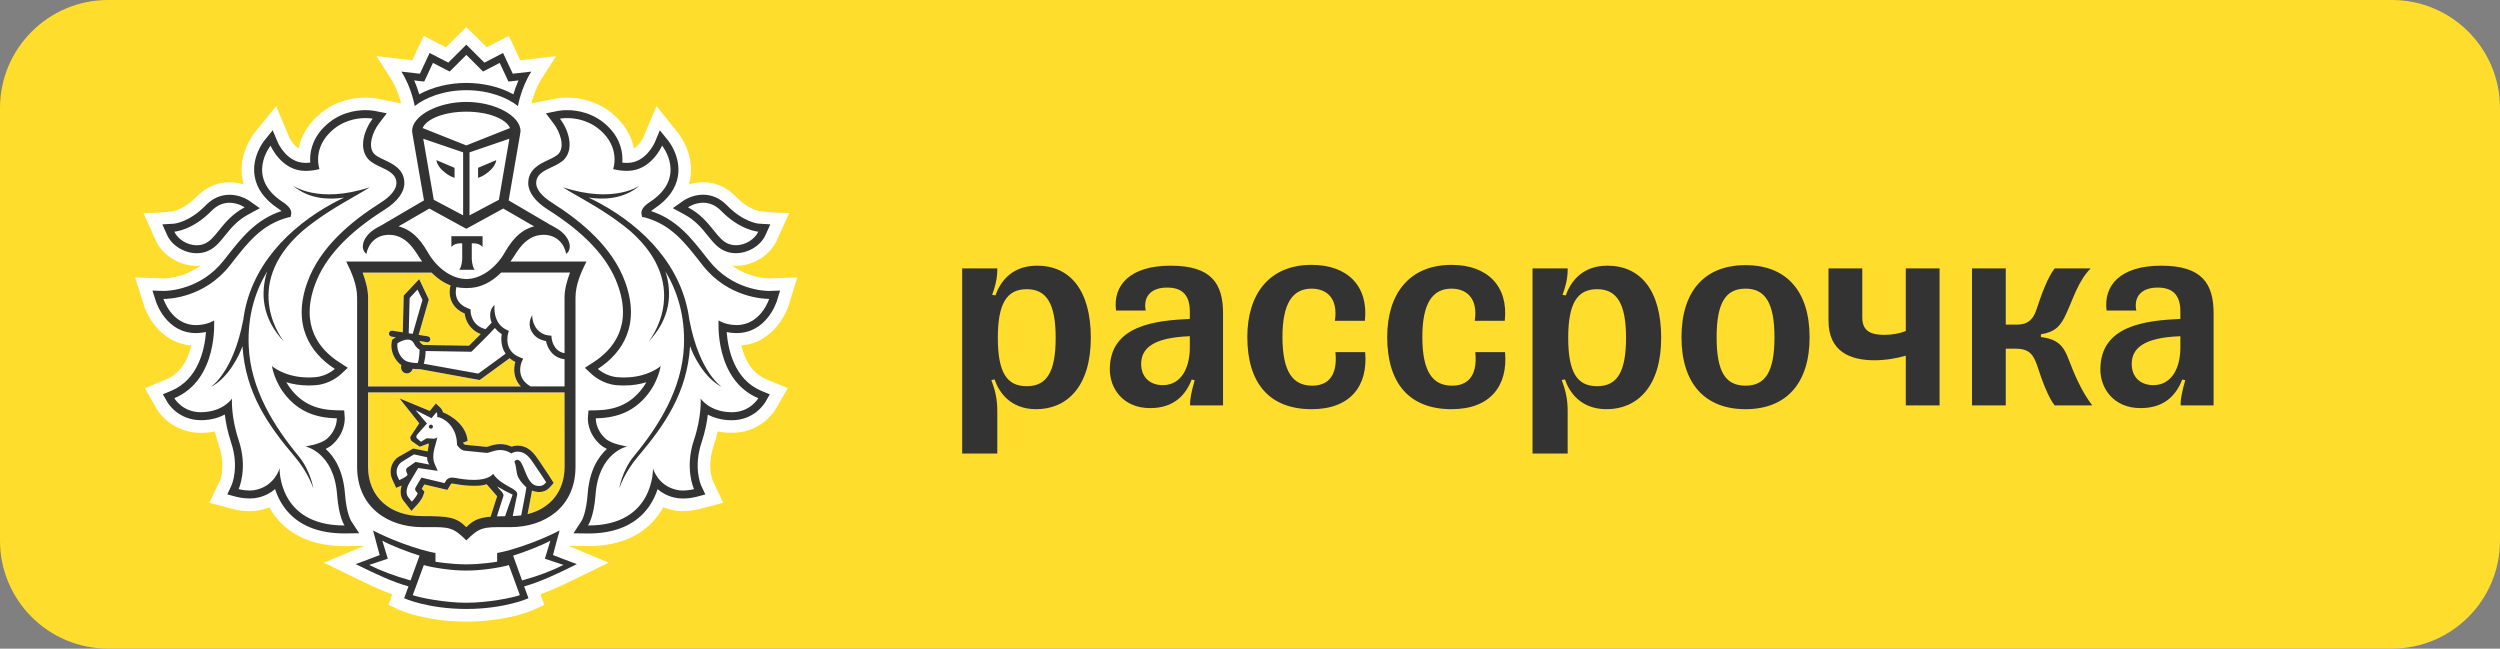 <?xml version="1.0" encoding="UTF-8"?> <svg xmlns="http://www.w3.org/2000/svg" width="185" height="48" viewBox="0 0 185 48" fill="none"><rect x="0" y="0" width="185" height="48" fill="#808080" stroke="none"/> <path d="M0 8C0 3.582 3.582 0 8 0H177C181.418 0 185 3.582 185 8V40C185 44.418 181.418 48 177 48H8C3.582 48 0 44.418 0 40V8Z" fill="#FFDD2D"></path> <path fill-rule="evenodd" clip-rule="evenodd" d="M59 20.534L58.364 22.582C58.027 23.643 56.919 25.39 54.859 25.567C55.085 26.524 55.587 27.598 56.696 28.061L58.292 28.721L57.431 30.228C57.237 30.549 56.234 32.029 54.142 32.029C53.785 32.029 53.439 31.992 53.107 31.922C53.023 32.296 52.918 32.672 52.793 33.046C52.304 34.511 52.725 35.53 52.744 35.573L53.514 37.202L51.747 37.672L51.745 37.672C51.708 37.682 51.18 37.821 50.541 37.821C50.238 37.821 49.95 37.79 49.681 37.725C49.476 37.677 49.278 37.613 49.089 37.535C48.86 37.946 48.583 38.321 48.262 38.654C47.137 39.819 45.538 40.409 43.513 40.409L42.063 40.39L45.038 41.638L42.815 42.723C42.026 43.11 41.014 43.606 39.992 43.982L40.278 44.762L39.495 45.121C39.425 45.154 37.935 45.823 35.455 45.971C35.455 45.971 34.859 46 34.528 46C34.196 46 33.593 45.972 33.593 45.972C31.101 45.829 29.601 45.155 29.526 45.121L29.525 45.121L28.744 44.763L29.027 43.986C28.033 43.621 27.056 43.144 26.233 42.74L23.968 41.64L26.952 40.394L25.507 40.412H25.5C23.476 40.412 21.88 39.822 20.752 38.66C20.43 38.324 20.153 37.95 19.926 37.539C19.737 37.617 19.541 37.681 19.336 37.729C19.064 37.794 18.776 37.825 18.474 37.825C17.809 37.825 17.277 37.679 17.255 37.672L15.495 37.206L16.284 35.545C16.289 35.534 16.711 34.513 16.221 33.05C16.097 32.678 15.99 32.302 15.906 31.926C15.576 31.995 15.233 32.031 14.878 32.032C13.235 32.032 12.082 31.07 11.591 30.248L10.72 28.724L12.317 28.063C13.424 27.6 13.928 26.528 14.155 25.569C12.066 25.381 10.975 23.634 10.649 22.58L10 20.534L12.145 20.604C12.3 20.602 13.593 20.566 14.843 19.652C14.821 19.654 14.799 19.656 14.778 19.658L14.778 19.658H14.778H14.778H14.777H14.777H14.777H14.777H14.777H14.777L14.777 19.658L14.777 19.658H14.777L14.777 19.658L14.777 19.658H14.777L14.777 19.658L14.777 19.658C14.704 19.666 14.632 19.674 14.557 19.674C13.268 19.674 12.018 18.894 11.518 17.776L10.618 15.758C11.948 15.781 12.808 15.627 12.808 15.627C12.808 15.627 12.809 15.627 12.811 15.626C12.864 15.617 13.651 15.481 14.557 14.55C15.237 13.854 16.076 13.485 16.986 13.485C17.383 13.485 17.739 13.557 18.043 13.655C17.996 13.491 17.952 13.325 17.924 13.155C17.66 11.453 18.63 10.098 18.826 9.842L20.433 7.859L21.416 10.186C21.416 10.186 21.662 10.721 22.102 10.982C22.237 10.302 22.565 9.536 23.269 8.806C24.589 7.429 26.2 7.223 27.043 7.223C27.436 7.223 27.712 7.265 27.804 7.28L27.866 7.291L29.688 7.652C29.58 7.223 29.346 6.478 28.917 5.806L27.861 4.154L30.511 4.459L31.355 2.654L32.995 3.502L34.504 2L36.016 3.502L37.651 2.654L38.496 4.459L41.148 4.154L40.094 5.806C39.665 6.478 39.431 7.225 39.321 7.654L41.231 7.276C41.299 7.265 41.577 7.223 41.968 7.223C42.811 7.223 44.422 7.427 45.745 8.806C46.448 9.538 46.776 10.302 46.91 10.982C47.342 10.724 47.587 10.203 47.603 10.169L47.604 10.168L48.585 7.853L50.167 9.823C50.167 9.821 51.377 11.262 51.087 13.152C51.061 13.323 51.015 13.489 50.968 13.653C51.274 13.555 51.63 13.483 52.027 13.483C52.936 13.483 53.776 13.852 54.454 14.549C55.376 15.496 56.177 15.619 56.224 15.626L56.227 15.627C56.227 15.627 57.264 15.77 58.399 15.756L57.493 17.774C56.993 18.89 55.745 19.672 54.454 19.672C54.38 19.672 54.306 19.664 54.233 19.656L54.233 19.656C54.212 19.654 54.192 19.652 54.172 19.65C55.426 20.564 56.718 20.601 56.896 20.601L59 20.534ZM29.806 8.364L29.828 8.358L29.824 8.34L29.806 8.364Z" fill="white"></path> <path fill-rule="evenodd" clip-rule="evenodd" d="M38.547 28.599H27.239V22.033C27.239 21.397 27.054 20.758 26.836 20.168H31.932C32.416 20.651 32.89 20.953 33.341 21.119C33.285 21.353 33.207 21.834 33.424 22.315C33.602 22.704 33.922 23.002 34.388 23.201C34.439 23.681 34.742 24.403 35.574 24.72C35.209 25.09 34.853 25.441 34.711 25.581L31.327 25.527C31.25 25.49 31.12 25.402 31.061 25.28C31.057 25.27 31.052 25.263 31.047 25.256C31.043 25.25 31.039 25.244 31.035 25.236L31.587 25.326C31.598 25.328 31.611 25.328 31.622 25.328C31.73 25.328 31.822 25.253 31.84 25.144C31.858 25.02 31.776 24.908 31.657 24.89L30.979 24.783L31.732 22.166L31.019 20.656L29.875 21.873L29.805 24.593L29.037 24.471C28.918 24.447 28.805 24.534 28.784 24.655C28.766 24.775 28.847 24.888 28.968 24.91L29.29 24.96C29.177 25.026 29.1 25.078 29.09 25.085L29.026 25.131L29.008 25.212C28.821 25.975 29.243 26.699 29.701 27.024L29.684 27.119C29.664 27.237 29.692 27.352 29.761 27.448C29.829 27.545 29.93 27.604 30.046 27.624C30.069 27.63 30.095 27.632 30.117 27.632C30.315 27.632 30.487 27.494 30.535 27.293C30.705 27.313 30.861 27.317 30.968 27.317H31.057L35.495 28.124L35.57 28.072C35.922 27.825 37.271 26.837 37.713 26.509C37.834 26.613 37.97 26.709 38.135 26.788C37.99 27.271 37.983 28.013 38.547 28.599ZM27.239 29.042H41.781L41.779 34.543C41.779 36.364 40.714 37.637 39.036 38.052L39.317 36.581C39.334 36.495 39.35 36.393 39.363 36.308C39.444 36.342 39.526 36.369 39.618 36.386C39.722 36.406 39.819 36.415 39.907 36.415C40.336 36.415 40.585 36.189 40.752 35.995L40.968 35.743L40.792 35.466C40.791 35.464 40.788 35.459 40.783 35.451C40.718 35.349 40.363 34.788 40.087 34.395C40.028 34.312 39.971 34.228 39.915 34.139L39.911 34.134C39.571 33.623 39.146 32.984 38.292 32.984L38.215 32.986C38.076 32.995 37.955 33.023 37.856 33.059C37.588 32.934 37.31 32.868 37.022 32.868C36.668 32.868 36.37 32.965 36.172 33.033C36.154 33.039 36.136 33.044 36.119 33.049C36.083 33.061 36.051 33.071 36.023 33.076L34.425 32.917C34.404 32.914 34.339 32.875 34.26 32.781V32.772L34.606 32.632C34.509 31.473 33.404 30.759 32.786 30.518C32.758 30.402 32.703 30.286 32.606 30.192L32.264 29.864L31.961 30.227L31.813 30.413L29.573 29.488L31.03 31.327L30.454 32.202C30.244 32.427 30.476 32.652 30.476 32.652L31.07 33.065L31.686 32.834C31.698 32.834 31.71 32.837 31.722 32.839C31.73 32.84 31.738 32.841 31.747 32.842C31.729 32.895 31.709 33.033 31.691 33.163C31.676 33.266 31.663 33.362 31.651 33.408L30.583 33.196L29.459 33.833C28.882 34.259 28.803 34.965 29.017 35.448L29.142 35.722L29.32 36.109L29.714 35.945C29.719 35.945 29.725 35.944 29.729 35.94C29.587 36.393 29.646 36.826 29.897 37.108L30.135 37.409L30.453 37.812L30.801 37.436C30.902 37.333 31.235 36.959 31.338 36.638L31.413 36.393L31.242 36.205L31.213 36.172L31.404 35.855L32.799 36.185L33.112 36.257L33.279 35.98L33.371 35.829C33.387 35.798 33.393 35.792 33.457 35.792C33.506 35.792 33.556 35.796 33.609 35.809C34.135 35.908 34.621 35.958 35.052 35.958C35.471 35.958 35.721 35.942 36.018 35.842C36.018 35.842 36.767 36.699 36.793 36.73L36.335 38.155L36.315 38.24C35.446 38.312 35.022 38.503 34.511 39.016C33.768 38.275 33.242 38.197 31.246 38.197C28.858 38.197 27.239 36.789 27.239 34.541V29.042Z" fill="#FFDD2D"></path> <path fill-rule="evenodd" clip-rule="evenodd" d="M38.329 7.849C37.576 7.243 36.212 6.675 34.508 6.675C32.805 6.675 31.445 7.243 30.689 7.849C30.689 7.849 30.466 6.495 29.701 5.299L31.074 5.455L31.791 3.92L33.173 4.635L34.508 3.305L35.846 4.635L37.226 3.92L37.944 5.455L39.317 5.299C38.553 6.495 38.329 7.849 38.329 7.849ZM31.393 6.034L31.012 5.994L30.647 5.949C30.814 6.325 30.935 6.685 31.025 6.981C31.989 6.443 33.237 6.137 34.506 6.137C35.78 6.137 37.03 6.443 37.99 6.981C38.078 6.685 38.201 6.327 38.368 5.949L38.005 5.994L37.624 6.034L37.462 5.686L36.977 4.654L36.091 5.116L35.747 5.293L35.472 5.021L34.509 4.062L33.549 5.021L33.274 5.293L32.929 5.116L32.038 4.654L31.558 5.686L31.393 6.034ZM31.896 31.424C31.813 31.417 31.744 31.481 31.738 31.562C31.733 31.647 31.795 31.719 31.879 31.721C31.96 31.728 32.031 31.665 32.039 31.582C32.039 31.502 31.98 31.426 31.896 31.424ZM41.759 41.396L40.921 41.074L41.152 40.204L41.407 39.255C41.407 39.255 39.922 40.064 37.831 40.672C37.237 40.843 36.788 40.921 36.788 40.921V41.566C36.788 41.566 35.669 41.761 34.538 41.761H34.526H34.509H34.487H34.474C33.343 41.761 32.225 41.566 32.225 41.566V40.921C32.225 40.921 31.774 40.843 31.182 40.672C29.091 40.064 27.608 39.255 27.608 39.255L27.859 40.204L28.096 41.074L27.256 41.396L26.325 41.746C26.436 41.8 26.551 41.856 26.67 41.914C27.699 42.417 29.013 43.058 30.227 43.392L29.908 44.269C29.908 44.269 31.626 45.056 34.487 45.064V45.065H34.496H34.509H34.52H34.528V45.064C37.392 45.056 39.108 44.269 39.108 44.269L38.787 43.392C40.019 43.054 41.356 42.399 42.388 41.893L42.388 41.893L42.389 41.893C42.492 41.842 42.592 41.793 42.688 41.746L41.759 41.396ZM27.318 41.805L28.697 41.345L28.29 40.008C28.896 40.355 30.258 40.875 31.047 41.116L30.381 42.953C29.164 42.616 28.151 42.224 27.318 41.805ZM34.509 44.603C32.909 44.603 31.081 44.232 30.544 44.041L31.362 41.816C32.04 42.015 33.452 42.227 34.476 42.22H34.478H34.509H34.537H34.54C35.565 42.227 36.973 42.015 37.655 41.816L38.47 44.041C37.933 44.234 36.108 44.603 34.509 44.603ZM38.633 42.953L37.97 41.116C38.76 40.875 40.118 40.355 40.727 40.008L40.322 41.345L41.698 41.805C40.864 42.224 39.856 42.616 38.633 42.953ZM54.507 24.649C56.712 24.649 57.449 22.394 57.48 22.298L57.726 21.503L56.899 21.529H56.896C56.604 21.529 54.172 21.465 52.447 19.261L52.284 19.056L52.278 19.049C51.153 17.61 50.085 16.245 48.178 15.621C48.233 15.571 48.312 15.508 48.42 15.438C49.434 14.768 50.024 13.953 50.172 13.008C50.389 11.585 49.487 10.451 49.446 10.405L48.832 9.642L48.449 10.547L48.449 10.548C48.419 10.614 47.774 12.053 46.422 12.053H46.321C46.293 12.051 46.265 12.05 46.237 12.048L46.237 12.048C46.174 12.045 46.113 12.042 46.052 12.036C46.099 11.39 45.982 10.389 45.08 9.451C43.997 8.321 42.666 8.151 41.97 8.151C41.628 8.151 41.391 8.19 41.335 8.2L41.335 8.2L41.33 8.2C41.328 8.201 41.326 8.201 41.324 8.201L40.397 8.386L40.969 9.143C41.418 9.727 41.825 10.805 41.343 11.369C41.197 11.539 40.904 11.678 40.615 11.816L40.567 11.839C39.942 12.129 39.09 12.53 39.09 13.555C39.09 14.219 39.601 14.911 40.529 15.501C43.275 17.237 44.968 19.049 45.7 21.048C46.831 24.124 45.355 25.879 43.922 26.802L43.278 27.218L43.841 27.738L43.841 27.738C43.917 27.805 44.606 28.415 45.623 28.503C45.815 28.516 46 28.527 46.173 28.527C46.825 28.527 47.381 28.424 47.831 28.285C47.707 28.505 47.555 28.728 47.362 28.953C46.543 29.907 45.535 30.342 44.085 30.364L43.546 30.374L43.504 30.917C43.498 31.026 43.458 32.034 44.407 32.891C44.552 33.024 44.728 33.133 44.911 33.223C44.268 33.805 43.614 34.819 43.487 36.557C43.381 38.007 43.036 38.543 43.033 38.549L42.437 39.463L43.513 39.478C45.291 39.478 46.653 38.984 47.597 38.007C48.154 37.428 48.473 36.776 48.662 36.197C48.972 36.463 49.371 36.695 49.892 36.818C50.09 36.864 50.306 36.89 50.539 36.89C51.015 36.89 51.417 36.794 51.498 36.775C51.503 36.774 51.506 36.773 51.509 36.772L52.196 36.588L51.892 35.943L51.891 35.941C51.857 35.863 51.303 34.577 51.914 32.751C52.179 31.953 52.315 31.238 52.381 30.681C52.814 30.908 53.393 31.096 54.142 31.098C55.796 31.098 56.55 29.892 56.623 29.775C56.626 29.771 56.627 29.769 56.628 29.767L56.964 29.181L56.342 28.923C54.315 28.077 53.866 25.805 53.776 24.574C53.959 24.609 54.168 24.642 54.405 24.649H54.507ZM56.115 29.467C56.115 29.467 55.521 30.504 54.159 30.504H54.142C52.508 30.495 51.848 29.493 51.848 29.493C51.848 29.493 51.943 30.797 51.353 32.557C50.643 34.679 51.358 36.196 51.358 36.196C51.358 36.196 50.977 36.299 50.537 36.299C50.368 36.299 50.193 36.282 50.028 36.238C48.662 35.912 48.321 34.662 48.321 34.662C48.321 34.662 48.447 38.884 43.551 38.884H43.513C43.513 38.884 43.944 38.294 44.072 36.597C44.305 33.464 46.415 33.035 46.415 33.035C46.415 33.035 45.289 32.893 44.802 32.453C44.039 31.758 44.092 30.954 44.092 30.954C45.815 30.93 46.943 30.34 47.802 29.34C48.733 28.256 48.887 27.09 48.887 27.09C48.887 27.09 47.962 27.933 46.171 27.933C46.013 27.933 45.845 27.926 45.672 27.91C44.825 27.841 44.239 27.299 44.239 27.299C46.103 26.098 47.412 24.001 46.252 20.842C45.322 18.312 43.09 16.421 40.842 14.996C40.094 14.526 39.678 14.005 39.678 13.555C39.678 12.907 40.24 12.643 40.816 12.373C41.18 12.202 41.55 12.028 41.788 11.753C42.496 10.927 42.052 9.587 41.438 8.782C41.438 8.782 41.645 8.739 41.971 8.739C42.618 8.739 43.738 8.903 44.658 9.862C45.881 11.133 45.373 12.517 45.373 12.517L45.702 12.582C45.89 12.623 46.076 12.631 46.269 12.64L46.294 12.641C46.316 12.641 46.338 12.641 46.36 12.642C46.382 12.642 46.404 12.643 46.426 12.643C48.202 12.643 48.995 10.776 48.995 10.776C48.995 10.776 50.883 13.111 48.105 14.939C47.626 15.252 47.416 15.542 47.471 15.851L47.514 16.054L47.712 16.089C49.639 16.614 50.655 17.915 51.829 19.417C51.882 19.485 51.936 19.554 51.991 19.624C53.88 22.04 56.555 22.117 56.885 22.117H56.92C56.92 22.117 56.309 24.054 54.511 24.054C54.482 24.054 54.456 24.054 54.425 24.052C53.598 24.023 53.175 23.704 53.175 23.704C53.175 23.704 52.85 28.103 56.115 29.467ZM52.356 17.418C51.936 16.894 51.458 16.305 50.635 15.864L49.788 15.405L50.572 14.851C50.575 14.849 50.58 14.846 50.585 14.842C50.696 14.772 51.269 14.408 52.029 14.408C52.684 14.408 53.291 14.679 53.793 15.193C55.014 16.448 56.11 16.548 56.15 16.55L57.002 16.601L56.65 17.387C56.3 18.17 55.376 18.736 54.456 18.736C54.222 18.736 53.991 18.701 53.773 18.625C53.167 18.423 52.777 17.939 52.37 17.435L52.356 17.418ZM53.373 15.612C52.92 15.142 52.442 15.002 52.031 15.002C51.393 15.002 50.913 15.341 50.913 15.341C51.841 15.836 52.37 16.495 52.814 17.047C53.192 17.518 53.508 17.912 53.958 18.065C54.124 18.122 54.291 18.148 54.458 18.148C55.178 18.148 55.875 17.678 56.115 17.143C56.115 17.143 54.794 17.062 53.373 15.612ZM51.019 23.695V23.724C50.524 19.71 47.624 16.812 44.398 15.048C44.1 14.888 43.825 14.751 43.557 14.62C44.539 14.773 46.121 14.792 47.342 13.726C47.342 13.726 45.474 15.109 41.647 13.854C41.954 14.054 42.345 14.278 42.791 14.534L42.792 14.534C43.885 15.161 45.31 15.978 46.644 17.099C51.342 21.249 47.98 25.298 47.98 25.298C49.668 23.527 49.738 21.629 49.241 20.079C50.13 21.566 50.699 23.372 50.611 25.599C50.48 28.789 48.737 31.548 46.902 33.765C46.021 34.841 45.823 36.162 45.823 36.162C45.823 36.162 46.178 34.996 47.199 33.796C49.166 31.481 50.847 29.076 51.067 25.612C51.27 26.24 52.108 27.989 53.437 28.647L53.437 28.647C53.404 28.626 51.762 27.593 51.019 23.695ZM25.98 38.543C25.981 38.545 25.982 38.547 25.982 38.547L26.58 39.459L25.502 39.474C23.724 39.474 22.364 38.98 21.418 38.003C20.862 37.425 20.542 36.772 20.355 36.193C20.049 36.459 19.645 36.691 19.123 36.815C18.929 36.861 18.712 36.886 18.478 36.886C17.992 36.886 17.579 36.786 17.513 36.77L17.508 36.768L16.819 36.584L17.123 35.939L17.124 35.937C17.159 35.857 17.713 34.572 17.103 32.747C16.837 31.949 16.701 31.234 16.636 30.677C16.201 30.904 15.622 31.092 14.878 31.094C13.199 31.094 12.444 29.855 12.39 29.767L12.389 29.764L12.053 29.177L12.672 28.919C14.702 28.072 15.151 25.799 15.242 24.57C15.056 24.607 14.847 24.638 14.614 24.646L14.508 24.649C12.3 24.649 11.565 22.394 11.536 22.298L11.283 21.503L12.114 21.529C12.405 21.529 14.843 21.465 16.566 19.261L16.729 19.056L16.743 19.038C17.865 17.604 18.931 16.241 20.831 15.619C20.776 15.569 20.699 15.507 20.589 15.437C19.576 14.766 18.985 13.951 18.839 13.006C18.624 11.618 19.483 10.502 19.555 10.408L19.559 10.403L20.179 9.64L20.562 10.545L20.562 10.546C20.592 10.614 21.236 12.051 22.591 12.051H22.69C22.716 12.049 22.743 12.048 22.769 12.047L22.769 12.046L22.77 12.046C22.833 12.043 22.895 12.04 22.958 12.034C22.912 11.389 23.031 10.389 23.935 9.449C25.02 8.319 26.347 8.15 27.043 8.15C27.379 8.15 27.61 8.187 27.674 8.197C27.681 8.198 27.686 8.199 27.689 8.199L28.62 8.384L28.044 9.141C27.597 9.725 27.188 10.805 27.672 11.367C27.818 11.537 28.11 11.676 28.4 11.814L28.447 11.837C29.073 12.125 29.923 12.528 29.923 13.553C29.923 14.216 29.415 14.909 28.488 15.499C25.738 17.235 24.046 19.047 23.315 21.046C22.186 24.12 23.656 25.875 25.095 26.8L25.738 27.217L25.175 27.736C25.099 27.804 24.409 28.413 23.392 28.501C23.2 28.514 23.018 28.525 22.842 28.525C22.188 28.525 21.636 28.422 21.185 28.284C21.31 28.503 21.464 28.726 21.654 28.951C22.474 29.904 23.484 30.338 24.93 30.362L25.472 30.372L25.509 30.915C25.515 31.024 25.555 32.032 24.607 32.889C24.462 33.024 24.29 33.132 24.103 33.221C24.748 33.803 25.401 34.817 25.529 36.555C25.635 37.944 25.952 38.494 25.98 38.543ZM20.69 34.662C20.69 34.662 20.566 38.884 25.462 38.884H25.496C25.496 38.884 25.069 38.294 24.943 36.597C24.712 33.464 22.6 33.035 22.6 33.035C22.6 33.035 23.726 32.891 24.215 32.452C24.978 31.758 24.923 30.954 24.923 30.954C23.2 30.93 22.072 30.34 21.207 29.34C20.281 28.256 20.127 27.089 20.127 27.089C20.127 27.089 21.053 27.933 22.842 27.933C23.003 27.933 23.17 27.926 23.343 27.91C24.191 27.841 24.778 27.299 24.778 27.299C22.91 26.096 21.603 24.001 22.762 20.842C23.689 18.311 25.922 16.421 28.171 14.996C28.919 14.526 29.335 14.003 29.335 13.555C29.335 12.906 28.773 12.642 28.198 12.371C27.834 12.201 27.465 12.027 27.229 11.752C26.521 10.927 26.965 9.589 27.577 8.782C27.577 8.782 27.373 8.739 27.045 8.739C26.4 8.739 25.28 8.902 24.36 9.862C23.135 11.133 23.643 12.517 23.643 12.517L23.315 12.582C23.139 12.62 22.959 12.63 22.778 12.64H22.778C22.76 12.641 22.741 12.642 22.723 12.643C22.7 12.643 22.678 12.643 22.657 12.644H22.657H22.657H22.657H22.657H22.657H22.657C22.635 12.644 22.614 12.645 22.593 12.645C20.813 12.645 20.023 10.779 20.023 10.779C20.023 10.779 18.135 13.113 20.914 14.943C21.392 15.256 21.601 15.545 21.546 15.855L21.502 16.058L21.3 16.093C19.374 16.62 18.356 17.923 17.18 19.428C17.128 19.494 17.076 19.56 17.024 19.627C15.134 22.043 12.464 22.121 12.132 22.121H12.095C12.095 22.121 12.704 24.058 14.504 24.058C14.533 24.058 14.56 24.058 14.59 24.056C15.418 24.024 15.842 23.708 15.842 23.708C15.842 23.708 16.163 28.105 12.9 29.467C12.9 29.467 13.494 30.504 14.856 30.504H14.872C16.509 30.495 17.167 29.493 17.167 29.493C17.167 29.493 17.072 30.797 17.658 32.557C18.368 34.679 17.657 36.195 17.657 36.195C17.657 36.195 18.036 36.298 18.476 36.298C18.646 36.298 18.82 36.282 18.984 36.238C20.349 35.911 20.69 34.662 20.69 34.662ZM14.557 18.738C14.793 18.738 15.024 18.703 15.243 18.627C15.849 18.425 16.237 17.945 16.642 17.443L16.661 17.42L16.662 17.418L16.662 17.418C17.084 16.895 17.558 16.306 18.381 15.866L19.227 15.409L18.441 14.854L18.434 14.85C18.339 14.788 17.761 14.412 16.988 14.412C16.331 14.412 15.723 14.681 15.222 15.197C14.002 16.45 12.907 16.552 12.867 16.554L12.015 16.603L12.365 17.39C12.717 18.17 13.639 18.738 14.557 18.738ZM15.642 15.614C16.097 15.144 16.575 15.004 16.988 15.004C17.622 15.004 18.102 15.343 18.102 15.343C17.177 15.838 16.649 16.495 16.204 17.046C15.824 17.518 15.506 17.914 15.054 18.067C14.892 18.124 14.724 18.15 14.557 18.15C13.837 18.15 13.14 17.681 12.902 17.145C12.902 17.145 12.903 17.145 12.907 17.145C12.997 17.136 14.273 17.01 15.642 15.614ZM19.772 20.081C18.881 21.568 18.313 23.374 18.404 25.601C18.533 28.791 20.276 31.551 22.107 33.765C22.992 34.841 23.192 36.162 23.192 36.162C23.192 36.162 22.833 34.996 21.812 33.796C19.845 31.481 18.164 29.076 17.942 25.612C17.739 26.242 16.903 27.989 15.576 28.647C15.576 28.647 17.244 27.635 17.994 23.693V23.724C18.491 19.711 21.389 16.812 24.618 15.048C24.9 14.895 25.168 14.763 25.423 14.638L25.458 14.62C24.475 14.775 22.893 14.794 21.673 13.728C21.673 13.728 23.54 15.111 27.366 13.856C27.058 14.057 26.666 14.282 26.218 14.539L26.218 14.539C25.127 15.165 23.704 15.981 22.371 17.101C17.671 21.251 21.033 25.3 21.033 25.3C19.343 23.529 19.275 21.631 19.772 20.081ZM33.402 17.479V18.275C33.675 17.941 34.203 18.01 34.203 18.01V19.158C34.203 19.158 34.185 19.722 33.985 19.967H34.557H35.127C34.931 19.724 34.911 19.158 34.911 19.158V18.01C34.911 18.01 35.439 17.941 35.71 18.275V17.479H34.557H33.402ZM33.483 13.098C33.434 13.081 33.232 13.014 32.911 12.757C32.308 12.285 32.295 11.852 32.295 11.85L33.637 12.418V13.168L33.494 13.102C33.493 13.101 33.489 13.1 33.483 13.098ZM36.102 12.757C36.709 12.285 36.72 11.85 36.72 11.85L35.378 12.418V13.168L35.519 13.102C35.52 13.101 35.524 13.1 35.529 13.098C35.576 13.083 35.777 13.017 36.102 12.757ZM34.513 7.543C36.615 7.543 38.52 8.566 38.52 9.703L38.48 9.983L37.64 14.829L38.48 15.321L40.661 16.601H40.654C40.654 16.601 41.145 16.854 41.368 17.011C42.204 17.591 42.378 18.437 41.896 18.787C41.775 18.096 41.234 17.375 40.219 17.375C39.488 17.375 38.932 17.753 38.478 18.325C38.364 18.468 38.256 18.621 38.151 18.787C38.025 18.995 37.898 19.18 37.774 19.355H43.394C42.98 20.19 42.587 21.074 42.587 22.034V34.537C42.587 37.563 40.276 39.008 37.77 39.008C37.622 39.008 37.483 39.007 37.353 39.007C35.788 39.001 35.491 39 34.509 39.988C33.521 39 33.224 39.001 31.655 39.007C31.527 39.007 31.391 39.008 31.245 39.008C28.741 39.008 26.426 37.563 26.426 34.537V22.034C26.426 21.074 26.033 20.19 25.621 19.355H31.239C31.113 19.178 30.986 18.995 30.86 18.787C30.757 18.621 30.647 18.468 30.532 18.325C30.081 17.755 29.523 17.375 28.792 17.375C27.777 17.375 27.234 18.098 27.115 18.787C26.633 18.437 26.809 17.591 27.639 17.011C27.866 16.854 28.358 16.601 28.358 16.601H28.35L30.532 15.321L31.375 14.829L30.535 9.983L30.493 9.703C30.493 8.566 32.398 7.543 34.5 7.543H34.506H34.511H34.513ZM34.271 11.274L31.32 10.267L32.099 14.783L34.271 15.934V11.274ZM33.34 21.118C32.889 20.953 32.414 20.652 31.93 20.168V20.171H26.834C27.053 20.761 27.238 21.4 27.238 22.036V28.599H38.547C37.981 28.013 37.99 27.27 38.133 26.787C37.968 26.708 37.833 26.612 37.712 26.507C37.27 26.834 35.922 27.821 35.569 28.07L35.494 28.12L31.056 27.314H30.966C30.86 27.314 30.704 27.311 30.534 27.291C30.484 27.491 30.312 27.63 30.114 27.63C30.092 27.63 30.066 27.628 30.042 27.624C29.928 27.604 29.826 27.545 29.76 27.447C29.69 27.351 29.665 27.237 29.683 27.119L29.7 27.023C29.243 26.699 28.82 25.975 29.006 25.212L29.025 25.131L29.091 25.084C29.1 25.077 29.175 25.026 29.291 24.959L28.968 24.909C28.847 24.887 28.766 24.775 28.785 24.655C28.805 24.535 28.919 24.447 29.038 24.471L29.806 24.592L29.875 21.872L31.019 20.656L31.732 22.165L30.979 24.78L31.657 24.887C31.776 24.906 31.859 25.018 31.84 25.142C31.822 25.252 31.729 25.326 31.622 25.326C31.611 25.326 31.6 25.326 31.587 25.324L31.036 25.234C31.039 25.244 31.044 25.252 31.049 25.26C31.053 25.265 31.056 25.271 31.06 25.278C31.118 25.401 31.248 25.488 31.325 25.527L34.707 25.58L34.714 25.574C34.862 25.428 35.213 25.085 35.572 24.72C34.738 24.401 34.438 23.68 34.386 23.201C33.923 23.002 33.6 22.703 33.422 22.316C33.204 21.835 33.281 21.353 33.34 21.118ZM35.393 27.646C35.811 27.351 36.965 26.504 37.414 26.172C37.088 25.693 37.057 25.125 37.13 24.727C36.918 24.589 36.755 24.432 36.624 24.268C36.142 24.797 35.252 25.668 35.011 25.905C34.978 25.937 34.957 25.957 34.951 25.963L34.887 26.03L31.498 25.975C31.494 26.312 31.441 26.599 31.388 26.809C31.383 26.829 31.378 26.848 31.373 26.868C31.369 26.884 31.364 26.901 31.36 26.918L35.393 27.646ZM31.05 25.881C30.931 25.805 30.759 25.671 30.664 25.47C30.554 25.237 30.398 25.129 30.169 25.131C29.872 25.131 29.555 25.309 29.417 25.394C29.307 26.037 29.78 26.622 30.097 26.739C30.383 26.845 30.733 26.866 30.911 26.866C30.918 26.845 30.928 26.817 30.937 26.784C30.953 26.73 30.968 26.677 30.979 26.62C31.028 26.362 31.047 26.069 31.05 25.881ZM30.312 22.049L30.244 24.661L30.539 24.705L31.261 22.198L30.895 21.428L30.312 22.049ZM36.771 38.21C36.954 38.202 37.158 38.199 37.378 38.199C37.378 38.199 37.904 36.653 37.935 36.605C37.64 36.474 37.028 36.148 36.791 35.998C36.842 36.074 36.916 36.154 36.991 36.234C37.146 36.4 37.302 36.567 37.251 36.708L36.771 38.21ZM38.571 38.136L38.885 36.492C38.919 36.312 38.952 36.072 38.952 36.068C38.935 36.05 38.913 36.029 38.889 36.005C38.748 35.867 38.514 35.637 38.373 35.366C38.258 35.141 38.236 34.972 38.211 34.782C38.189 34.611 38.164 34.422 38.067 34.159C38.067 34.159 38.131 34.03 38.276 34.03C38.298 34.03 38.324 34.032 38.348 34.039C38.538 34.094 38.669 34.419 38.816 34.786C39.015 35.284 39.245 35.859 39.699 35.943C39.776 35.958 39.847 35.963 39.909 35.963C40.136 35.963 40.272 35.867 40.419 35.692C40.419 35.692 40.023 35.066 39.726 34.644C39.664 34.556 39.603 34.465 39.543 34.375C39.225 33.894 38.911 33.422 38.293 33.422C38.274 33.422 38.254 33.422 38.236 33.424C37.994 33.437 37.845 33.555 37.845 33.555C37.548 33.367 37.27 33.302 37.02 33.302C36.739 33.302 36.495 33.382 36.307 33.444C36.19 33.483 36.094 33.514 36.025 33.514H36.018L34.379 33.352C34.123 33.328 33.921 33.068 33.848 32.967C33.829 32.939 33.82 32.922 33.82 32.922C33.82 32.878 33.82 32.832 33.816 32.792C33.761 31.446 32.724 30.869 32.354 30.86C32.354 30.86 32.396 30.604 32.297 30.506L31.936 30.947L30.75 30.348L31.597 31.341L30.88 32.148C30.788 32.24 30.801 32.364 30.838 32.417L31.148 32.692L31.54 32.453C31.56 32.438 31.597 32.434 31.639 32.434C31.689 32.434 31.75 32.44 31.817 32.446C31.894 32.454 31.978 32.462 32.057 32.462C32.218 32.462 32.355 32.428 32.372 32.277C32.357 32.428 32.305 32.612 32.248 32.814C32.114 33.283 31.953 33.85 32.165 34.327L32.39 34.843L30.942 34.633L30.264 35.785C30.053 36.168 30.02 36.581 30.222 36.807L30.477 37.126C30.477 37.126 30.832 36.748 30.911 36.498L30.796 36.37C30.698 36.264 30.702 36.166 30.763 36.052L31.188 35.344L32.898 35.749L32.99 35.595C33.105 35.399 33.272 35.342 33.455 35.342C33.53 35.342 33.607 35.352 33.688 35.364C34.005 35.427 34.528 35.512 35.05 35.512C35.622 35.512 36.192 35.41 36.494 35.068C36.812 35.541 37.296 35.809 37.68 36.023C38.045 36.225 38.319 36.377 38.271 36.606L37.941 38.188C38.159 38.178 38.371 38.164 38.571 38.136ZM30.16 35.127L30.084 34.937C30.029 34.813 30.037 34.679 30.139 34.607L30.752 34.181L31.774 34.378C31.774 34.378 31.589 34.146 31.608 33.835L30.632 33.626L29.712 34.19C29.316 34.487 29.289 34.972 29.419 35.259L29.542 35.528C29.542 35.528 30.11 35.292 30.16 35.127ZM39.319 36.575L39.039 38.046C40.716 37.631 41.781 36.359 41.779 34.535L41.775 29.038H27.236V34.535C27.236 36.783 28.854 38.191 31.243 38.191C33.239 38.191 33.765 38.269 34.507 39.01C35.019 38.495 35.442 38.304 36.311 38.234L36.331 38.147L36.789 36.724C36.764 36.691 36.014 35.836 36.014 35.836C35.715 35.936 35.466 35.952 35.048 35.952C34.617 35.952 34.132 35.902 33.606 35.803C33.552 35.792 33.503 35.786 33.453 35.786C33.389 35.786 33.384 35.792 33.367 35.823L33.276 35.974L33.109 36.251L32.795 36.179L31.401 35.849L31.21 36.166L31.237 36.199L31.408 36.387L31.333 36.632C31.23 36.953 30.898 37.327 30.796 37.43L30.447 37.806L30.13 37.403L29.892 37.1C29.639 36.816 29.582 36.385 29.723 35.932C29.72 35.936 29.714 35.938 29.709 35.939L29.316 36.103L29.139 35.716L29.014 35.442C28.799 34.959 28.878 34.253 29.456 33.827L30.579 33.19L31.648 33.402C31.66 33.355 31.674 33.253 31.689 33.147C31.707 33.02 31.725 32.887 31.741 32.836C31.721 32.834 31.703 32.828 31.681 32.828L31.065 33.059L30.471 32.648C30.471 32.648 30.238 32.423 30.449 32.198L31.025 31.323L29.567 29.483L31.807 30.409L31.956 30.223L32.258 29.858L32.603 30.186C32.7 30.28 32.755 30.396 32.782 30.512C33.4 30.753 34.507 31.466 34.605 32.626L34.258 32.766V32.773C34.337 32.869 34.403 32.908 34.423 32.911L36.023 33.07C36.051 33.065 36.084 33.055 36.12 33.043C36.136 33.038 36.154 33.033 36.172 33.028C36.37 32.959 36.669 32.862 37.022 32.862C37.31 32.862 37.587 32.926 37.856 33.053C37.953 33.016 38.075 32.989 38.216 32.98L38.293 32.978C39.148 32.978 39.575 33.62 39.916 34.132L39.917 34.133C39.974 34.224 40.03 34.306 40.089 34.389C40.389 34.813 40.778 35.433 40.795 35.46L40.971 35.737L40.754 35.989C40.587 36.182 40.338 36.409 39.909 36.409C39.821 36.409 39.724 36.4 39.62 36.38C39.528 36.363 39.444 36.336 39.365 36.302C39.356 36.361 39.344 36.429 39.333 36.493C39.328 36.521 39.324 36.549 39.319 36.575ZM41.775 22.033C41.775 21.397 41.96 20.757 42.182 20.168V20.166H37.092C36.311 20.943 35.561 21.233 34.892 21.299C34.771 21.312 34.649 21.319 34.524 21.319H34.515H34.507C34.383 21.319 34.258 21.312 34.137 21.299C34.02 21.29 33.897 21.27 33.774 21.242C33.73 21.417 33.673 21.782 33.833 22.13C33.974 22.445 34.262 22.68 34.681 22.836L34.823 22.891L34.825 23.044C34.825 23.09 34.858 24.084 35.932 24.358C36.106 24.178 36.265 24.012 36.384 23.875C36.164 23.356 36.28 22.825 36.599 22.565C36.586 22.619 36.445 23.922 37.482 24.404L37.653 24.485L37.602 24.67C37.583 24.723 37.239 25.984 38.494 26.452L38.716 26.537L38.617 26.754C38.593 26.802 38.102 27.945 39.262 28.593H41.777V26.585C40.883 26.474 40.503 25.752 40.406 25.239C39.99 25.167 39.669 24.987 39.447 24.692C38.977 24.069 39.287 23.493 39.364 23.351C39.373 23.334 39.379 23.323 39.38 23.319C39.378 23.325 39.38 24.006 39.797 24.427C40.005 24.629 40.25 24.788 40.62 24.823L40.804 24.839L40.82 25.027C40.824 25.068 40.925 25.991 41.777 26.135L41.775 22.033ZM39.257 16.601L38.263 16.021L37.24 15.433L34.513 16.926L34.506 16.92L34.5 16.926L31.773 15.433L30.752 16.021L29.758 16.601H29.747L29.494 16.747C30.057 16.902 30.484 17.182 30.845 17.552C30.852 17.559 30.859 17.566 30.865 17.573C30.872 17.581 30.88 17.59 30.889 17.597C30.968 17.683 31.047 17.777 31.124 17.871C31.142 17.893 31.159 17.914 31.177 17.939C31.248 18.033 31.318 18.133 31.388 18.234C31.396 18.246 31.404 18.258 31.412 18.271C31.419 18.281 31.426 18.292 31.433 18.302C31.516 18.428 31.593 18.557 31.67 18.689C32.377 19.915 33.507 20.647 34.509 20.648C35.514 20.647 36.643 19.915 37.35 18.689C37.429 18.553 37.508 18.42 37.59 18.297C37.603 18.28 37.616 18.262 37.627 18.243C37.697 18.137 37.768 18.035 37.845 17.936C37.855 17.924 37.863 17.913 37.872 17.902C37.878 17.893 37.885 17.885 37.891 17.877C37.968 17.779 38.051 17.683 38.133 17.595C38.138 17.59 38.142 17.585 38.147 17.581C38.155 17.572 38.163 17.563 38.172 17.556C38.531 17.186 38.96 16.904 39.521 16.747L39.271 16.601H39.257ZM34.744 15.936L36.918 14.784L37.693 10.267L34.744 11.274V15.936ZM31.274 9.477L34.507 10.761L37.741 9.477C37.468 8.822 36.199 8.266 34.507 8.264C32.817 8.266 31.549 8.822 31.274 9.477Z" fill="#333333"></path> <path d="M75.98 28.58C74.5 28.58 73.84 27.56 73.84 25C73.84 22.46 74.5 21.4 75.98 21.4C77.44 21.4 78.12 22.46 78.12 25C78.12 27.56 77.44 28.58 75.98 28.58ZM73.8 19.86H71.2V33.56H73.8V30.42C73.8 29.5 73.64 28.88 73.36 28.12L73.6 28.08C73.92 29.02 74.76 30.28 76.68 30.28C78.94 30.28 80.72 28.62 80.72 25C80.72 21.5 79.2 19.66 76.74 19.66C74.78 19.66 73.98 20.96 73.66 21.86L73.42 21.82C73.62 21.28 73.8 20.66 73.8 19.96V19.86ZM82.586 22.98H84.786C84.586 22.02 85.106 21.28 86.366 21.28C87.486 21.28 88.046 21.84 88.046 23.04V23.6C85.506 23.72 82.126 24.06 82.126 27.34C82.126 28.74 83.106 30.2 85.106 30.2C86.886 30.2 87.746 29.22 88.186 28.08L88.406 28.14C88.186 28.9 88.066 29.52 88.066 29.82V30H90.506V23.2C90.506 21 89.666 19.66 86.626 19.66C83.606 19.66 82.346 21.12 82.586 22.98ZM86.046 28.5C85.046 28.5 84.446 27.86 84.446 26.94C84.446 25.8 85.286 24.98 88.046 24.88V25.74C88.046 27.16 87.446 28.5 86.046 28.5ZM101.022 26.06H98.822C99.022 28.06 98.042 28.54 97.102 28.54C95.702 28.54 94.902 27.56 94.902 24.94C94.902 22.46 95.642 21.36 97.062 21.36C98.122 21.36 99.042 22.02 98.782 23.74H101.002C101.282 21.18 99.722 19.6 97.062 19.6C93.922 19.6 92.302 21.76 92.302 24.94C92.302 28.34 93.922 30.28 97.062 30.28C99.982 30.28 101.242 28.5 101.022 26.06ZM111.373 26.06H109.173C109.373 28.06 108.393 28.54 107.453 28.54C106.053 28.54 105.253 27.56 105.253 24.94C105.253 22.46 105.993 21.36 107.413 21.36C108.473 21.36 109.393 22.02 109.133 23.74H111.353C111.633 21.18 110.073 19.6 107.413 19.6C104.273 19.6 102.653 21.76 102.653 24.94C102.653 28.34 104.273 30.28 107.413 30.28C110.333 30.28 111.593 28.5 111.373 26.06ZM118.187 28.58C116.707 28.58 116.047 27.56 116.047 25C116.047 22.46 116.707 21.4 118.187 21.4C119.647 21.4 120.327 22.46 120.327 25C120.327 27.56 119.647 28.58 118.187 28.58ZM116.007 19.86H113.407V33.56H116.007V30.42C116.007 29.5 115.847 28.88 115.567 28.12L115.807 28.08C116.127 29.02 116.967 30.28 118.887 30.28C121.147 30.28 122.927 28.62 122.927 25C122.927 21.5 121.407 19.66 118.947 19.66C116.987 19.66 116.187 20.96 115.867 21.86L115.627 21.82C115.827 21.28 116.007 20.66 116.007 19.96V19.86ZM129.17 30.28C132.19 30.28 133.91 28.36 133.91 24.96C133.91 21.54 132.19 19.62 129.17 19.62C126.15 19.62 124.43 21.54 124.43 24.96C124.43 28.36 126.15 30.28 129.17 30.28ZM129.17 28.54C127.69 28.54 127.03 27.52 127.03 24.96C127.03 22.42 127.69 21.36 129.17 21.36C130.63 21.36 131.31 22.42 131.31 24.96C131.31 27.52 130.63 28.54 129.17 28.54ZM141.029 19.86V24.5C140.569 24.68 139.989 24.78 139.449 24.78C138.529 24.78 137.809 24.56 137.809 23.5V19.86H135.309V23.72C135.309 26.06 136.969 26.66 138.709 26.66C139.529 26.66 140.349 26.52 141.029 26.32V30H143.529V19.86H141.029ZM148.427 30V25.8H149.127C150.147 25.8 150.467 26.2 150.767 27.1C151.147 28.28 151.607 29.46 152.047 30H154.827C154.027 28.96 153.487 27.66 153.067 26.56C152.687 25.54 152.227 25.1 151.027 24.94V24.74C152.087 24.56 152.487 24.14 152.907 23.2C153.427 22.08 153.787 20.8 154.707 19.86H152.047C151.527 20.52 151.067 21.78 150.687 22.94C150.447 23.66 150.027 24.02 149.287 24.02H148.427V19.86H145.927V30H148.427ZM155.887 22.98H158.087C157.887 22.02 158.407 21.28 159.667 21.28C160.787 21.28 161.347 21.84 161.347 23.04V23.6C158.807 23.72 155.427 24.06 155.427 27.34C155.427 28.74 156.407 30.2 158.407 30.2C160.187 30.2 161.047 29.22 161.487 28.08L161.707 28.14C161.487 28.9 161.367 29.52 161.367 29.82V30H163.807V23.2C163.807 21 162.967 19.66 159.927 19.66C156.907 19.66 155.647 21.12 155.887 22.98ZM159.347 28.5C158.347 28.5 157.747 27.86 157.747 26.94C157.747 25.8 158.587 24.98 161.347 24.88V25.74C161.347 27.16 160.747 28.5 159.347 28.5Z" fill="#333333"></path> </svg> 